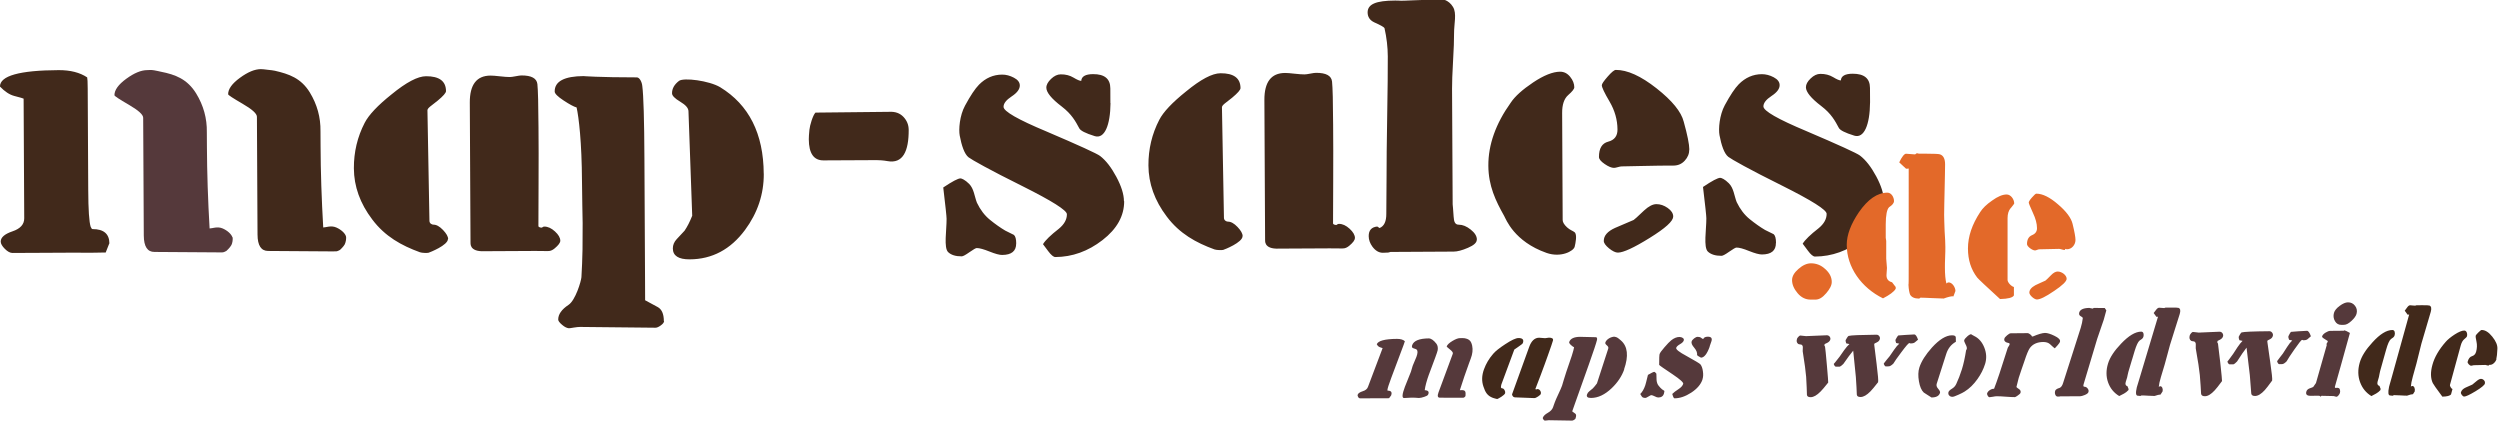 <svg viewBox="0 0 575 97" xmlns="http://www.w3.org/2000/svg" fill-rule="evenodd" clip-rule="evenodd" stroke-linejoin="round" stroke-miterlimit="1.414">
  <path d="M337.074 90.946c0 .398-.5.54-.5.54-.063 0-4.91-.02-5.41-.018-.506 0-.606-.41-.3-1.237-.042.12 1.052-2.84 3.284-8.88.088-.23-.13-.56-.652-.97-.526-.42-.78-.65-.756-.71.146-.39.58-.8 1.305-1.24.722-.43 1.3-.66 1.732-.66.113 0 .346-.01.55-.01.243 0 .395.01.507.03 1.127.2 1.54.66 1.77 1.74.187.91.075 1.89-.33 2.94-.04.1-.102.28-.196.53l-.21.57c-.72 1.96-1.423 4.02-2.105 6.18.194 0 .506-.07.9.03.358.09.388.41.42.62l-.01.59zm-8.492-.42c-.022.06-.088.178-.2.357-.105.175-1.374.655-2.02.655-.067.003-1.25-.12-1.93-.07-.674.053-1.17.08-1.5.08-.512 0-.454-.854.187-2.56.14-.395.38-.976.7-1.752.32-.774.56-1.36.7-1.753.06-.155.13-.382.2-.678.07-.294.14-.516.2-.674.09-.23.23-.57.43-1.03.2-.45.34-.78.42-1 .31-.82.34-1.38.1-1.67-.06-.08-.32-.19-.81-.34-.31-.09-.39-.34-.25-.73.37-1 1.64-1.51 3.8-1.53.54 0 1.12.4 1.77 1.23.28.39.38.89.29 1.48-.05.26-.24.82-.56 1.69-1.38 3.71-1.85 4.98-1.42 3.79-.56 1.57-.89 2.8-1 3.71.74.06 1.02.33.84.82m-8.54.36l-.51.68h-.13c-.13 0-1.05.03-2.02.01-.68 0-1.58 0-2.73.01h-1.79c-.17 0-.32-.1-.44-.31-.12-.2-.15-.38-.09-.54.11-.31.5-.57 1.13-.77.64-.19 1.04-.52 1.21-.97l3.38-8.95c-.01-.02-.21-.08-.59-.2-.3-.09-.55-.32-.75-.69.3-.8 1.85-1.22 4.65-1.24.83 0 1.43.18 1.81.54-.01.08-.1.36-.28.83l-2.85 7.6c-.56 1.49-.85 2.41-.88 2.76 0 .12.02.18.06.18.8 0 1.06.36.79 1.09" fill="#55393b" fill-rule="nonzero"/>
  <path d="M354.393 90.586c-.055.16-.266.355-.635.606-.375.247-.654.37-.85.37l-4.355-.166c-.42.016-.685-.21-.79-.68l3.95-10.926c.506-1.4 1.268-2.105 2.282-2.116.146 0 .378.016.67.053.302.04.54.056.71.054.088 0 .235-.02.444-.06.2-.04.35-.06.44-.06.73 0 1.04.22.92.67-.13.46-.51 1.59-1.16 3.4l-.73 2.03c-.53 1.47-1.25 3.37-2.15 5.69.04.08.09.12.15.12s.12-.01.16-.04c.04-.03.1-.05.16-.05.26 0 .47.13.64.38.16.26.21.5.12.74m-8.18-.17c-.18.5-1.55 1.26-1.83 1.35-.06.02-.99-.27-.99-.27-1.28-.48-1.74-1.27-2.18-2.6-.43-1.24-.39-2.57.13-3.98.46-1.27 1.16-2.45 2.1-3.54.52-.62 1.45-1.35 2.78-2.22 1.42-.94 2.43-1.41 3.03-1.42.97-.01 1.31.38 1.03 1.15-.05.14-.35.39-.89.75-.62.41-.98.66-1.08.75l-2.96 7.99c.01.02-.12.33-.12.63 0 .2.18.3.29.3.22 0 .4.14.55.42.15.28.18.52.11.72" fill="#41291b" fill-rule="nonzero"/>
  <path d="M373.572 84.962c-.553 1.57-1.512 3.012-2.883 4.323-1.57 1.494-3.15 2.24-4.75 2.244-.81 0-1.11-.28-.91-.84.09-.26.26-.5.53-.71.25-.21.52-.43.79-.65.3-.31.62-.69.95-1.15l2.6-8.01c.08-.25-.02-.49-.32-.74s-.42-.46-.35-.65c.12-.36.4-.68.83-.95.43-.28 1.06-.42 1.27-.39.64.09.88.36 1.48.86 1.56 1.35 1.81 3.57.73 6.64m-11.15 11.29c-.04.1-.15.21-.34.33-.2.12-.35.18-.46.18l-5.37-.09c-.11 0-.27.02-.46.05-.2.03-.34.04-.43.04-.11 0-.23-.09-.35-.26-.12-.17-.17-.3-.13-.4.14-.4.52-.78 1.15-1.13.62-.35 1.02-.78 1.2-1.28.04-.12.11-.31.2-.58.1-.27.18-.47.22-.61.16-.42.43-1.05.83-1.89.4-.84.67-1.47.82-1.88.08-.22.67-2.32.98-3.18 1.08-3.04 1.68-4.92 1.79-5.66-.17-.06-.42-.24-.74-.53-.32-.3-.44-.53-.38-.68.27-.78 1.11-1.18 2.49-1.19-.13 0 1.12.03 3.74.09.19.14.23.35.15.66-.17.72-.79 2.57-1.85 5.57-.36 1-.9 2.51-1.61 4.53l-1.61 4.53-.58 1.65-.04.12c.25.18.48.35.71.52.23.17.25.52.06 1.07m30.86-16.51c-.61 1.7-1.28 2.55-2.01 2.56-.52-.26-.82-.46-.9-.6.07-.53-.15-1.09-.66-1.69-.52-.6-.71-1.08-.59-1.45.07-.22.27-.45.57-.69.31-.24.58-.36.82-.36.34 0 .62.08.82.25.2.17.35.25.46.25.14-.35.48-.52 1.02-.53.82-.01 1.1.36.85 1.09l-.4 1.14zm-1.67 7.6c-.39 1.14-1.26 2.14-2.59 3.01-1.34.87-2.62 1.3-3.83 1.3-.13 0-.25-.15-.35-.45l-.18-.55c.28-.3.8-.7 1.55-1.19.51-.34.83-.72.97-1.13.1-.3-.7-1.03-2.39-2.17-1.94-1.29-2.98-2.01-3.14-2.19 0-.39.01-.96.02-1.72 0-.44.08-.78.08-.78.12-.34.45-.76 1.1-1.53.66-.77 1.18-1.31 1.56-1.62.65-.52 1.29-.78 1.92-.78.28 0 .53.08.76.23.23.16.29.36.21.6-.1.29-.39.57-.87.84-.48.28-.77.55-.86.82-.12.35.67.98 2.38 1.89 1.96 1.09 3.01 1.72 3.17 1.9.29.35.49.88.59 1.61.11.73.07 1.36-.11 1.89m-8.84 3.26c-.21.59-.64.88-1.32.88-.19.01-.47-.09-.82-.27-.35-.18-.62-.27-.81-.27-.07 0-.28.11-.63.32-.36.22-.58.32-.67.32-.43 0-.72-.1-.86-.33-.2-.34-.32-.53-.35-.57.47-.46.85-1.12 1.15-1.99.07-.18.27-.98.62-2.41.81-.47 1.3-.7 1.47-.7.09 0 .24.14.47.42.02.49.04.97.04 1.46.05.54.2.98.47 1.31.26.33.53.61.79.83.16.1.33.21.5.33.07.1.04.33-.08.67m58.48-12.43c-.48.42-.75.64-.79.66-.23.15-.53.22-.92.23-.04 0-.09-.02-.14-.05-.06-.04-.11-.05-.18-.05-.17 0-.8.72-1.86 2.15-.95 1.26-1.55 2.12-1.81 2.58-.44.42-.8.63-1.08.63l-.68.01c-.09 0-.19-.09-.3-.28-.12-.19-.16-.32-.13-.4.01-.04.23-.32.65-.83.42-.51.65-.78.69-.83.33-.5.68-.99 1.03-1.49.44-.64.84-1.11 1.19-1.4-.16-.02-.41-.07-.73-.15-.13-.37-.18-.62-.13-.77.03-.08.13-.26.3-.54.18-.28.29-.42.34-.43.05-.01.6-.05 1.67-.12 1.07-.07 1.73-.11 1.99-.11.3 0 .59.39.87 1.2m-9.19 9.79c-.82 1.05-1.4 1.75-1.75 2.1-.85.87-1.61 1.3-2.28 1.3-.54 0-.82-.18-.86-.55-.02-.91-.1-2.26-.22-4.06-.14-1.36-.34-3.37-.61-6.05-.56.66-1.32 1.68-2.27 3.06-.35.35-.64.56-.85.62h-.88c-.11 0-.22-.09-.33-.28-.11-.18-.16-.32-.13-.4-.05.14.4-.4 1.35-1.64.36-.5.7-.99 1.04-1.49.47-.64.87-1.1 1.2-1.39-.16-.02-.41-.07-.73-.15-.13-.37-.18-.62-.13-.77.03-.08.13-.25.3-.52.17-.27.297-.41.37-.43.52-.15 2.65-.24 6.417-.28.26 0 .47.11.63.33.17.23.21.46.13.71-.1.31-.314.55-.65.71-.17.08-.36.18-.57.28l-.07.22c.18 1.5.365 3 .56 4.52.305 2.45.423 3.82.34 4.14m-11.48.1c-.85 1.07-1.43 1.755-1.75 2.06-.85.866-1.61 1.296-2.28 1.3-.55 0-.83-.184-.86-.55-.01-.926-.08-2.3-.18-4.13-.08-1.125-.35-3.09-.793-5.89l.03-.907c.003-.32-.126-.53-.39-.63-.156.002-.37-.036-.64-.117-.39-.265-.48-.67-.3-1.226.03-.1.13-.25.31-.44s.31-.29.42-.29c.145 0 .37.02.665.07.3.05.52.07.68.07.51-.007 1.31-.04 2.39-.1 1.07-.06 1.862-.09 2.38-.1.28 0 .5.11.67.33.16.22.2.46.12.706-.09.282-.33.52-.69.71-.178.08-.37.17-.58.273l-.07.22c-.02.06 0 .13.042.22.05.08.08.13.1.15.07.39.21 1.82.43 4.32.22 2.49.32 3.82.3 3.96m36.072-4.26c-.37 1.19-.95 2.33-1.73 3.43-.88 1.24-1.86 2.2-2.95 2.88-.32.21-.8.45-1.426.73-.715.33-1.174.49-1.395.49-.477.01-.8-.23-.97-.71l.05-.06c-.01-.16-.018-.26-.01-.28.09-.27.356-.54.81-.81.46-.27.794-.64 1.01-1.12.46-.98.89-2.09 1.282-3.33.372-1.19.7-2.65.97-4.39.07-.09.12-.18.15-.28.08-.26-.01-.61-.27-1.09-.26-.48-.36-.8-.31-.96.07-.23.31-.52.69-.86.39-.35.71-.52.94-.52-.1 0 .12.14.68.43 1.04.5 1.82 1.4 2.32 2.67.5 1.27.556 2.53.16 3.79m-10.37 6.64c-.22.68-.87 1.03-1.95 1.03-.02 0-.305-.18-.85-.54-.545-.36-.85-.56-.93-.6-.53-.5-.9-1.36-1.11-2.59-.21-1.23-.18-2.28.1-3.16.46-1.43 1.43-2.96 2.91-4.61 1.69-1.85 3.22-2.79 4.58-2.8.58 0 .88.15.89.48.02.32.02.66.02 1.01-1.07.59-1.81 1.52-2.213 2.78l-2.2 6.89c-.12.37 0 .76.35 1.15.35.4.49.72.406.97m27.62-11.81c-.045.15-.22.41-.53.78-.31.37-.54.62-.685.75-.146-.09-.514-.4-1.1-.96-.365-.33-.886-.5-1.55-.5-1.38.01-2.41.475-3.08 1.38-.336.47-.76 1.48-1.26 3.03-.12.38-.34 1.02-.665 1.92-.28.82-.5 1.465-.64 1.92l-.53 2.11c.02.06.25.24.673.53.28.21.366.49.254.85-.03.1-.23.29-.59.55-.37.26-.59.39-.68.39-.48 0-1.17-.03-2.1-.1-.92-.07-1.62-.11-2.1-.1-.2 0-.48.03-.85.11-.37.07-.64.11-.81.11-.14 0-.26-.11-.4-.34-.13-.23-.18-.42-.13-.56.1-.29.31-.54.64-.75.34-.21.65-.31.95-.29.62-1.56 1.67-4.69 3.14-9.39.02-.08.1-.2.21-.36.11-.16.18-.28.21-.36.04-.12.02-.246-.05-.37-.93-.16-1.31-.53-1.12-1.11.05-.17.26-.41.61-.71.36-.31.63-.46.83-.46.04-.01.12-.01.23-.01h.23c.39 0 .96 0 1.72-.01.75-.01 1.33-.01 1.72-.02.15 0 .35.1.6.295.25.2.38.36.39.48l.22-.01c1.25-.53 2.17-.8 2.78-.81.52 0 1.24.21 2.14.65 1 .47 1.43.93 1.3 1.35m6.543 11.61c-.07.24-.35.46-.83.66s-.86.3-1.118.3l-4.52.01-.18.05-.39.01c-.29 0-.48-.16-.6-.49-.097-.27-.097-.55 0-.84.142-.47.98-.65.98-.65.37-.15.65-.525.832-1.14l.98-3.06c.31-1.04.82-2.63 1.53-4.78.7-2.144 1.22-3.77 1.55-4.864.23-.74.39-1.5.48-2.27-.02-.09-.22-.24-.6-.47-.25-.17-.32-.43-.22-.79.21-.68.98-1.02 2.32-1.04.09 0 .21.03.37.08.153.05.286.077.4.077.02 0 .064-.03.134-.08.07-.06.11-.08.14-.08.33-.01.74 0 1.25.02.66.01 1.08.01 1.25.01.09.13.21.305.36.535-.15.61-.35 1.33-.59 2.15-.15.49-.405 1.23-.76 2.22-.36.99-.61 1.73-.76 2.22 0 0-2.91 9.75-3.09 10.32-.15.44-.1.66.18.66.27 0 .51.13.72.39.21.27.28.54.19.81m17.05-.13c-.01.05-.17.29-.47.73h-.07c-.24 0-.67.1-1.3.32-.32 0-.82-.02-1.48-.06-.66-.05-1.18-.06-1.55-.06-.04 0-.08.02-.12.06-.03.04-.08.06-.14.06-.07 0-.16-.01-.28-.03-.13-.02-.22-.03-.29-.03-.45 0-.53-.63-.23-1.91-.03.1.21-.69.72-2.38l4.16-13.88c0 .02-.12.03-.36.03l-.64-.88c.17-.24.38-.498.6-.78.23-.29.45-.44.67-.44.13 0 .32.01.563.04.25.03.44.04.57.04.06 0 .11-.01.16-.05.04-.03.09-.048.16-.05h.26l1.005-.01c1.02-.01 1.6.01 1.75.072.4.17.49.64.26 1.4-.24.79-.61 1.97-1.12 3.55-.51 1.57-.88 2.76-1.12 3.57-.15.49-.357 1.244-.61 2.26-.27 1.02-.47 1.775-.618 2.264-.1.315-.24.8-.43 1.43l-.43 1.433c-.29.96-.45 1.72-.49 2.27.12-.103.23-.16.33-.16.23 0 .4.137.5.41.1.27.11.53.04.78m-7.88-.27c-.29.316-.62.576-1 .78-.37.2-.74.39-1.09.56-1.23-.74-2.08-1.785-2.56-3.134-.48-1.35-.484-2.8-.015-4.34.43-1.42 1.44-2.94 3.01-4.58 1.74-1.83 3.27-2.75 4.61-2.76.26 0 .43.12.52.373.08.26.08.52 0 .8-.06.21-.18.38-.35.51-.17.13-.34.243-.51.35-.38.3-.76 1.11-1.16 2.42l-.56 1.88-.07.203-.07.24-.74 2.48c-.05.14-.1.36-.15.642-.05.29-.1.51-.14.66-.04.11-.09.28-.16.51l-.157.51c-.16.53-.02.86.41.987.06.15.15.37.26.67l-.08.26zm41.98-12.4c-.47.436-.73.66-.78.68-.214.155-.515.23-.904.238-.04 0-.09-.01-.14-.05-.06-.03-.12-.05-.19-.04-.17 0-.77.75-1.8 2.24-.92 1.316-1.5 2.21-1.75 2.68-.43.44-.78.65-1.06.65l-.68.01c-.08 0-.19-.1-.3-.29-.12-.19-.16-.33-.14-.42.02-.04.23-.33.64-.86.41-.53.64-.82.67-.86.32-.52.66-1.04 1-1.56.43-.67.82-1.16 1.16-1.46-.16-.02-.41-.07-.73-.16-.15-.386-.2-.654-.16-.804.03-.08.12-.27.29-.57.17-.29.28-.44.33-.45.05-.01.6-.05 1.67-.13 1.06-.07 1.72-.11 1.99-.11.3 0 .6.41.9 1.25m-8.91 10.19c-.8 1.1-1.36 1.83-1.7 2.2-.82.9-1.57 1.35-2.24 1.35-.54 0-.83-.19-.87-.58-.05-.94-.16-2.35-.33-4.236-.17-1.41-.42-3.51-.75-6.3-.55.69-1.28 1.75-2.19 3.19-.35.37-.63.58-.84.65l-.88.002c-.11 0-.23-.09-.34-.287-.12-.19-.17-.33-.14-.42-.05.15.39-.416 1.31-1.705.34-.52.68-1.03 1-1.54.45-.66.84-1.15 1.16-1.45-.16-.02-.41-.07-.73-.15-.14-.38-.19-.65-.15-.8.03-.08.12-.26.29-.54.17-.27.29-.42.36-.45.52-.15 2.66-.25 6.41-.28.26 0 .47.12.64.35.17.23.22.48.14.74-.09.32-.3.57-.63.74-.18.09-.36.19-.57.29l-.07.23c.22 1.56.44 3.13.67 4.72.37 2.55.52 3.98.44 4.3m-11.51.08c-.82 1.115-1.39 1.83-1.7 2.15-.83.9-1.58 1.35-2.25 1.35-.54 0-.83-.19-.88-.58-.04-.96-.135-2.39-.29-4.29-.11-1.18-.42-3.22-.94-6.15 0-.295 0-.61.01-.94 0-.33-.14-.55-.41-.65-.15 0-.37-.04-.64-.12-.396-.28-.505-.7-.33-1.28.03-.11.126-.26.294-.47.17-.206.31-.305.42-.305.15 0 .38.02.67.07.3.05.53.08.68.08.52-.005 1.31-.036 2.39-.103 1.07-.06 1.87-.09 2.39-.1.28 0 .5.11.67.34.16.24.21.48.13.74-.09.3-.32.55-.67.74-.18.08-.37.18-.57.29l-.07.23c-.02.07 0 .14.05.23.05.08.08.13.1.15.07.41.25 1.9.54 4.5.28 2.6.41 3.98.39 4.12M542 72.19c-.14.496-.53 1.04-1.175 1.63-.634.59-1.204.888-1.7.89l-.61.008c-.65.01-1.144-.28-1.48-.87-.34-.59-.41-1.22-.22-1.89.152-.54.59-1.08 1.31-1.61.72-.535 1.35-.805 1.893-.81.69-.006 1.24.26 1.65.807.41.54.52 1.16.33 1.86m-3.8 18.13c-.04.18-.16.37-.34.6-.18.22-.34.32-.5.32-.09 0-.2-.03-.34-.08-.14-.06-.25-.08-.34-.08-.3 0-.76-.01-1.37-.03-.62-.02-1.07-.03-1.37-.03l-.23.22c-.05-.15-.18-.23-.39-.23h-.96c-.43 0-.75 0-.97.008-.8 0-1.113-.32-.928-.965.09-.32.32-.56.67-.71.552-.2.86-.313.91-.36l.632-.9 2.49-8.75c-.06-.09-.077-.185-.047-.29.016-.043.06-.12.135-.225.07-.11.11-.188.128-.226l-.01-.19c-.264-.15-.52-.31-.754-.48-.396-.23-.57-.42-.53-.57.09-.307.35-.59.78-.86.432-.27.8-.41 1.104-.41.345-.006.857-.01 1.54-.017l1.54-.01.19-.1c.27.08.69.284 1.244.605-.19.76-.886 3.252-2.08 7.49l-1.36 4.82c-.07.23.02.36.27.35.07 0 .133-.03.2-.095l.14.09h.1c.205 0 .343.124.42.373.08.26.09.496.02.71" fill="#55393b" fill-rule="nonzero"/>
  <path d="M555.447 89.93c-.016.044-.168.287-.465.737l-.066.004c-.235 0-.664.11-1.287.33-.33 0-.82-.01-1.49-.06-.67-.04-1.19-.06-1.56-.06-.05.01-.08.03-.12.07-.04.05-.09.07-.15.07-.07 0-.16-.01-.28-.03-.13-.02-.22-.03-.29-.03-.45 0-.54-.65-.26-1.96-.04.11.19-.7.68-2.44l3.95-14.23c-.01.03-.13.04-.37.04l-.65-.91c.17-.24.37-.5.59-.8.22-.3.44-.45.65-.45.13 0 .32.02.57.05.25.03.44.05.57.04.06 0 .12-.01.16-.04.04-.03.09-.05.16-.05h.26l1-.01c1.01-.01 1.6.02 1.75.08.4.18.49.65.28 1.43-.22.81-.58 2.02-1.07 3.64-.49 1.61-.85 2.83-1.08 3.66-.14.5-.34 1.28-.58 2.33-.25 1.05-.44 1.82-.58 2.32-.1.33-.23.82-.41 1.47l-.41 1.48c-.28.99-.42 1.76-.45 2.32.11-.1.22-.16.32-.16.23 0 .4.14.51.42.1.28.12.55.05.81m-7.88-.28c-.29.33-.62.59-.99.8-.37.22-.73.4-1.09.58-1.24-.76-2.11-1.83-2.61-3.22-.5-1.38-.53-2.87-.08-4.45.41-1.45 1.39-3.01 2.94-4.69 1.7-1.88 3.23-2.83 4.57-2.84.26 0 .43.13.52.38.08.26.09.53.01.82-.06.21-.17.39-.34.52s-.34.25-.51.36c-.38.31-.75 1.14-1.12 2.48l-.54 1.92c-.01.05-.03.12-.06.21-.03.1-.05.19-.07.25l-.71 2.54c-.04.16-.09.38-.14.67-.05.3-.09.52-.13.67l-.15.52c-.07.24-.12.41-.15.52-.15.55-.01.88.43 1.01l.27.69-.07.26zm24.04-1.52c-.1.37-.82.97-2.17 1.79-1.35.81-2.22 1.22-2.61 1.22-.17 0-.35-.12-.54-.36-.18-.24-.25-.45-.2-.63.12-.44.49-.81 1.1-1.09.51-.22 1.02-.45 1.51-.67.02 0 .34-.26.96-.79.41-.35.76-.53 1.01-.53.28 0 .53.11.72.33.2.22.27.46.19.73m2.69-5.64c-.1.36-.29.67-.58.94-.29.28-.6.42-.92.42h-.16c-.05 0-.08.03-.11.09s-.07.09-.11.09c-.09 0-.2-.03-.34-.08-.13-.05-.25-.08-.33-.08-.28 0-.72.01-1.32.03-.6.02-1.05.03-1.35.03-.07 0-.16.02-.29.06-.13.04-.23.06-.3.06-.18.01-.37-.11-.58-.33-.21-.22-.29-.41-.25-.59.19-.72.53-1.15 1.01-1.28.47-.14.79-.47.94-1.02.22-.81.24-1.59.08-2.33-.17-.74-.22-1.2-.17-1.38.02-.11.23-.35.61-.73s.63-.56.73-.56c.82-.01 1.64.5 2.47 1.54.83 1.03 1.22 1.96 1.17 2.8-.05 1.12-.13 1.9-.25 2.34m-6.73-5.24c-.04.14-.24.35-.61.65-.38.3-.66.8-.85 1.5l-2.45 8.97c-.05.18-.01.38.14.61.14.23.28.37.42.41l-.33 1.22c-.24.33-.91.51-2 .53-1.38-1.86-2.11-2.9-2.2-3.12-.52-1.11-.55-2.52-.08-4.21.48-1.75 1.5-3.51 3.06-5.28.45-.52 1.14-1.09 2.06-1.69.93-.59 1.66-.9 2.18-.9.28 0 .47.14.59.43.11.28.13.58.05.88M128.87 55.36c.004.462-.44 1.057-1.312 1.782-.882.727-1.456.6-2.066.6 0 0-2.274-.024-2.41-.024l-11.6.06c-3.798.19-3.182-2.073-3.266-1.988l-.162-32.184c-.022-4.13 1.56-6.202 4.752-6.22.473 0 1.202.054 2.186.166.983.114 1.747.166 2.29.164.272-.002.714-.062 1.324-.18.61-.12 1.05-.183 1.32-.185 2.305-.01 3.53.66 3.674 2 .142 1.35.225 4.68.254 9.98l.03 5.96c.023 4.32-.05 9.89-.05 16.73 0 .19.443.33.647.33.21 0 .18 0 .28-.08.11-.09.23-.16.43-.16.82 0 1.63.37 2.45 1.12.82.75 1.23 1.47 1.23 2.16m-25.84-.44c.01 1.47-4.23 3.11-4.46 3.18-.27.08-1.52.06-1.98-.11-4.26-1.55-8.03-3.63-10.97-7.54-2.8-3.68-4.21-7.6-4.23-11.76-.02-3.75.81-7.24 2.49-10.48.94-1.82 3-4 6.18-6.54 3.38-2.77 6.02-4.16 7.92-4.17 3.05-.01 4.58 1.12 4.6 3.41.01.41-.64 1.15-1.92 2.21-1.49 1.18-2.35 1.71-2.35 2.21 0 0 .46 24.68.46 25.43 0 .61.58.88.92.88.68-.01 1.41.4 2.2 1.22.78.82 1.18 1.51 1.18 2.1m208.55-.23c.01.46-.44 1.06-1.31 1.78-.88.72-1.46.6-2.07.6 0 0-2.27-.02-2.41-.02l-11.6.06c-3.8.19-3.18-2.07-3.26-1.99L290.81 23c-.02-4.13 1.56-6.2 4.75-6.22.48 0 1.21.055 2.19.17.99.112 1.75.164 2.29.162.28 0 .72-.06 1.33-.18.61-.12 1.05-.18 1.32-.18 2.31-.01 3.53.66 3.68 2 .14 1.34.23 4.67.25 9.98l.03 5.957c.03 4.32-.05 9.89-.05 16.72 0 .19.45.33.65.33s.18 0 .28-.09c.1-.09.23-.16.43-.16.82 0 1.63.37 2.45 1.12.82.75 1.23 1.47 1.23 2.15m-25.85-.45c.01 1.47-4.23 3.11-4.46 3.17-.28.08-1.52.06-1.99-.11-4.26-1.55-8.03-3.63-10.97-7.54-2.8-3.68-4.21-7.61-4.23-11.77-.02-3.76.81-7.25 2.49-10.49.94-1.83 3-4 6.17-6.54 3.38-2.78 6.01-4.17 7.92-4.18 3.05-.02 4.58 1.12 4.6 3.41 0 .41-.64 1.14-1.92 2.21-1.49 1.18-2.35 1.71-2.35 2.21 0 0 .46 24.68.46 25.42 0 .61.58.88.916.88.68-.01 1.418.4 2.2 1.22.78.82 1.18 1.52 1.18 2.1" fill="#41291b" fill-rule="nonzero"/>
  <path d="M175.67 39.962c.022 4.7-1.417 9.012-4.323 12.94-3.323 4.472-7.562 6.724-12.712 6.748-2.58.015-3.874-.82-3.88-2.508-.002-.784.29-1.492.877-2.127.59-.635 1.196-1.285 1.82-1.953.62-.906 1.207-2.05 1.757-3.44l-.86-24.025c0-.722-.64-1.455-1.89-2.2-1.26-.75-1.89-1.394-1.89-1.937-.01-1.082.53-2.032 1.6-2.852 1.07-.818 6.94-.05 9.46 1.444 6.64 4.058 9.98 10.697 10.03 19.91m-22.92 33.87c0 .3-.24.633-.73.996-.49.36-.9.547-1.25.547l-17.34-.18c-.35 0-.82.046-1.41.142-.6.092-1.04.195-1.31.14-.35-.068-.82-.25-1.41-.76-.6-.507-.9-.91-.9-1.21-.01-1.202.78-2.336 2.38-3.393 1.59-1.06 2.89-5.42 2.96-6.368.07-.946.25-5.08.25-6.35 0-2.227.03-4.83.03-6.094-.01-.66-.14-6.967-.15-9.55-.05-9.132-.74-14.81-1.24-17.034-.63-.176-1.63-.71-2.99-1.608-1.36-.893-2.05-1.58-2.05-2.06-.02-2.346 2.22-3.527 6.7-3.55-.42 0 3.65.3 12.2.3.63 0 1.17 1.076 1.25 1.98.28 2.17.45 7.744.49 16.73.02 3.01.04 7.547.07 13.606l.07 13.606c0 1.328.02 4.552.02 4.974v.362c1 .537 1.97 1.06 2.9 1.57.93.505 1.4 1.572 1.41 3.203M209 29.85c.025 4.927-1.332 7.874-4.892 7.204-.954-.18-2.074-.227-2.492-.225l-12.224.06c-2.23.01-3.35-1.61-3.366-4.85-.004-.48.043-1.22.143-2.21.1-1 .78-3.32 1.39-3.93l17.03-.18c1.32-.07 2.38.31 3.19 1.15.8.84 1.21 1.83 1.22 2.97m46.42-6.12c-.04 5.05-1.36 8.29-3.62 7.59-2.2-.68-3.28-1.27-3.56-1.79-.84-1.56-1.71-3.24-4.05-5.03-2.35-1.79-3.52-3.23-3.53-4.31-.01-.66.36-1.34 1.08-2.03.73-.7 1.47-1.05 2.24-1.05 1.11-.01 2.09.24 2.93.75.84.5 1.43.76 1.78.75.06-1.02.97-1.54 2.71-1.55 2.64-.02 3.97 1.07 3.98 3.27l.01 3.37zm3.14 22.56c.01 3.38-1.65 6.36-4.98 8.94-3.33 2.58-6.95 3.88-10.85 3.9-.42 0-.96-.45-1.63-1.34-.67-.9-1.07-1.44-1.21-1.62.55-.91 1.76-2.08 3.64-3.54 1.25-1.03 1.87-2.14 1.86-3.35-.01-.9-3.4-3.04-10.17-6.43-7.68-3.81-11.74-6.11-12.44-6.65-.97-.75-1.61-2.72-2.04-5-.27-1.39-.03-4.6 1.22-6.89 1.24-2.3 2.31-3.9 3.21-4.82 1.52-1.54 3.29-2.31 5.31-2.32.9-.01 1.81.23 2.72.71.91.47 1.36 1.08 1.36 1.8 0 .84-.62 1.68-1.87 2.5-1.25.82-1.88 1.62-1.87 2.41 0 1.02 3.29 2.91 9.85 5.65 7.54 3.22 11.65 5.1 12.35 5.64 1.32 1.01 2.57 2.61 3.73 4.78 1.16 2.16 1.75 4.03 1.76 5.6M233.72 56c.01 1.75-1.067 2.63-3.224 2.64-.63.007-1.603-.26-2.93-.792-1.324-.53-2.3-.8-2.93-.795-.204 0-.76.32-1.663.953-.9.637-1.49.953-1.77.955-1.39.01-2.44-.31-3.13-.97-1.05-1.01-.34-5.08-.36-7.66 0-.54-.26-2.94-.766-7.21 2.08-1.39 3.404-2.09 3.96-2.09.277 0 1.046.32 1.99 1.26 1.116 1.12 1.23 2.89 1.797 4.34.78 1.63 1.778 2.94 3 3.93 1.227 1 2.398 1.82 3.516 2.48.63.3 1.29.63 1.99.99.35.3.53.96.53 1.99M430.11 23.6c-.04 5.057-1.355 8.3-3.62 7.6-2.196-.676-3.28-1.262-3.56-1.785-.84-1.56-1.7-3.24-4.05-5.03-2.34-1.79-3.514-3.226-3.52-4.31-.004-.663.36-1.34 1.09-2.032.724-.7 1.47-1.05 2.24-1.05 1.11-.01 2.09.246 2.93.75.836.51 1.43.76 1.78.757.06-1.02.966-1.535 2.706-1.543 2.65-.013 3.98 1.075 3.99 3.267l.02 3.377zm3.146 22.56c.02 3.38-1.64 6.368-4.97 8.948s-6.94 3.88-10.84 3.9c-.41.004-.96-.443-1.62-1.34-.66-.9-1.07-1.44-1.21-1.62.56-.907 1.77-2.08 3.64-3.534 1.25-1.02 1.88-2.14 1.87-3.34-.003-.905-3.393-3.047-10.17-6.44-7.68-3.804-11.733-6.11-12.43-6.65-.966-.74-1.61-2.713-2.04-4.99-.266-1.39-.028-4.6 1.22-6.9 1.24-2.29 2.31-3.9 3.21-4.815 1.52-1.54 3.294-2.31 5.314-2.32.904 0 1.81.23 2.72.71.91.48 1.366 1.08 1.367 1.81.01.84-.614 1.67-1.862 2.49-1.25.82-1.872 1.63-1.87 2.41.008 1.03 3.29 2.91 9.85 5.66 7.54 3.22 11.66 5.1 12.36 5.64 1.33 1.02 2.57 2.61 3.736 4.78 1.16 2.17 1.74 4.03 1.75 5.6m-24.82 9.73c.01 1.75-1.06 2.63-3.22 2.64-.62 0-1.6-.26-2.93-.79-1.32-.54-2.3-.81-2.93-.8-.2 0-.76.32-1.66.95-.9.64-1.49.95-1.77.95-1.39.01-2.44-.32-3.14-.97-1.05-1.02-.34-5.08-.35-7.66 0-.54-.26-2.94-.77-7.21 2.08-1.4 3.4-2.1 3.96-2.1.28 0 1.05.31 1.99 1.26 1.12 1.11 1.23 2.89 1.8 4.33.78 1.62 1.78 2.94 3 3.92 1.23.99 2.4 1.82 3.52 2.48.63.3 1.29.62 1.99.98.35.3.53.97.53 1.99m-68.82-.73c.01.67-.67 1.29-2.03 1.87-1.35.58-2.45.87-3.29.87l-14.52.08-.51.14-1.25.05c-.91 0-1.71-.47-2.41-1.41-.56-.77-.84-1.57-.85-2.4-.01-1.36.65-2.1 1.97-2.23l.53.35c1.05-.43 1.56-1.51 1.55-3.26 0-.42.06-8.74.06-8.74-.01-2.95.04-7.49.14-13.62.11-6.13.15-10.76.14-13.88-.01-2.11-.26-4.27-.76-6.49-.13-.24-.94-.69-2.4-1.34-.98-.48-1.47-1.23-1.48-2.25-.01-1.93 1.96-2.72 6.28-2.74.28 0 .86 0 1.44.04.56.03 4.49-.22 6.16-.17 2.16.05 3.57-.17 4.08.07.53.25 1.17.68 1.68 1.53.91 1.5.23 3.8.24 6.15.01 1.39-.06 3.5-.23 6.33-.16 2.83-.24 4.94-.23 6.33l.14 26.58c0 .24.14 1.17.22 2.8.07 1.26.34 1.89 1.21 1.89.87 0 1.78.37 2.72 1.12.95.75 1.42 1.52 1.42 2.3m45.14-5.26c.01 1.02-1.79 2.65-5.41 4.89-3.6 2.24-6.04 3.36-7.29 3.37-.56 0-1.24-.33-2.05-.98-.8-.66-1.2-1.23-1.2-1.71-.01-1.2.85-2.2 2.59-2.99 1.47-.61 2.89-1.22 4.28-1.83.07 0 .87-.73 2.4-2.18 1.05-.97 1.98-1.45 2.81-1.46.91-.01 1.78.29 2.62.88.85.6 1.26 1.25 1.27 1.97m3.69-15.43c.01.96-.34 1.82-1.03 2.57-.69.76-1.56 1.14-2.6 1.14h-.53c-.13.01-2.54.02-2.82.02-.9 0-2.32.03-4.23.08-1.91.06-3.36.09-4.33.09-.21 0-.5.06-.89.17-.39.11-.68.17-.89.17-.55 0-1.27-.29-2.14-.89-.87-.59-1.31-1.13-1.31-1.61-.01-1.98.7-3.16 2.13-3.53 1.426-.37 2.14-1.3 2.13-2.8-.012-2.23-.62-4.36-1.81-6.4-1.2-2.03-1.79-3.29-1.794-3.77-.01-.3.44-.96 1.34-1.99s1.52-1.54 1.87-1.54c2.65-.02 5.77 1.4 9.37 4.23 3.606 2.84 5.69 5.4 6.26 7.68.855 3.06 1.277 5.19 1.29 6.39M362.08 20.1c.003.36-.46.95-1.4 1.77-.93.82-1.4 2.19-1.386 4.12l.12 24.63c0 .48.334 1.04.996 1.66.67.63 1.35.806 1.74 1.127.646.533.22 2.54.02 3.35-.25 1-3.17 2.57-6.46 1.414-7.49-2.63-9.35-7.79-9.74-8.48-1.99-3.54-3.624-6.93-3.65-11.57-.03-4.83 1.694-9.67 5.155-14.51.967-1.46 2.687-3 5.146-4.65 2.46-1.64 4.53-2.46 6.2-2.47.91 0 1.68.39 2.31 1.17.64.78.95 1.59.96 2.44m-282.74 36c-.33.65-1.16 1.38-1.16 1.38-.12.08-.64.33-.85.33h-.36c-.17 0-.29 0-.36.01h-.31c-1.59.01-4.02-.01-7.29-.05-3.27-.04-5.72-.06-7.34-.05-1.62 0-2.44-1.25-2.45-3.76 0 .36-.05-8.68-.14-27.11-.01-.72-1.11-1.72-3.31-2.99-2.2-1.28-3.31-2-3.31-2.18-.01-1.2.9-2.46 2.71-3.78 1.81-1.33 3.42-2 4.82-2 .35-.01.86.07 1.57.15.7.08 1.2.12 1.64.22 3.27.76 6 1.68 8.04 4.98 1.69 2.77 2.51 5.74 2.46 8.93 0 .31 0 .85.01 1.63 0 .73 0 1.3.01 1.72.02 5.96.23 12.23.61 18.79.63 0 1.79-.53 3 0 1.15.5 1.99 1.32 2.21 1.97.17.46-.03 1.44-.23 1.83M25.13 56l-.822 2.08c-.07-.006-.21 0-.42 0-.41 0-3.34.1-6.47.03-2.16.01-5.085.025-8.777.045-4.39.02-6.3.03-5.75.03-.56 0-1.15-.316-1.78-.948-.63-.627-.94-1.185-.95-1.667 0-.96.9-1.75 2.71-2.362 1.81-.61 2.71-1.61 2.7-3l-.14-27.52c-.07-.06-.8-.266-2.17-.624-1.09-.294-2.18-1.014-3.27-2.156-.01-2.47 4.49-3.734 13.5-3.777 2.68-.01 4.86.54 6.56 1.67.07.25.11 1.09.12 2.53l.12 23.35c.02 4.57.21 7.39.56 8.47.15.37.29.54.42.54 2.58-.01 3.88 1.1 3.89 3.32" fill="#41291b" fill-rule="nonzero"/>
  <path d="M53.427 54.51c-.227-.644-1.068-1.466-2.213-1.966-1.214-.53-2.378.002-3.006.004-.382-6.56-.588-12.824-.616-18.785l-.01-1.715c-.005-.783-.006-1.327-.01-1.63.055-3.19-.766-6.165-2.46-8.93-2.045-3.3-4.758-4.33-8.108-4.992-.404-.08-.868-.21-1.577-.33-.707-.12-1.226-.042-1.575-.04-1.4.008-3.008.676-4.82 2-1.813 1.328-2.717 2.587-2.71 3.78 0 .182 1.1.91 3.302 2.184 2.2 1.278 3.302 2.274 3.307 2.993.1 18.426.14 27.465.14 27.104.02 2.513.83 3.767 2.45 3.76 1.62-.01 4.07.01 7.35.05 3.28.042 5.7.06 7.29.05.14.005.19 0 .16 0-.03.005.02 0 .16 0h.36c.18-.003.3-.004.37-.004.21 0 .73-.245.85-.326 0 0 .84-.73 1.17-1.373.21-.394.4-1.373.23-1.834" fill="#55393b" fill-rule="nonzero"/>
  <path d="M420.017 67.45c-.84.99-1.624 1.46-2.464 1.46h-1.12c-1.12 0-2.128-.47-2.968-1.46-.84-.992-1.288-1.984-1.288-3.027 0-.887.504-1.722 1.456-2.557 1.008-.887 1.96-1.305 2.91-1.305 1.178 0 2.297.42 3.25 1.31 1.008.89 1.512 1.88 1.512 2.98 0 .79-.448 1.62-1.288 2.61m29.233.73l-.113-.05c-.392 0-1.12.16-2.073.52-.615 0-1.51-.05-2.687-.1-1.176-.05-2.017-.1-2.632-.1-.168 0-.168.21-.392.21-1.008 0-1.68-.31-2.016-.89-.168-.36-.336-1.14-.393-2.34.057.16.057-1.15.057-3.91V38.75c-.05.053-.28.053-.61.053l-1.57-1.46c.62-1.306 1.18-1.984 1.57-1.984.45 0 1.57.15 2.02.15.23 0 .28-.26.51-.26.17 0 .28.1.45.1h1.74c1.74 0 2.8.05 3.08.15.79.26 1.18 1.04 1.18 2.29 0 1.3-.06 3.23-.11 5.84-.05 2.56-.11 4.49-.11 5.79 0 .83.06 2.08.11 3.7.11 1.61.17 2.87.17 3.7 0 .52 0 1.3-.05 2.35-.05 1.04-.05 1.82-.05 2.34 0 1.56.11 2.82.34 3.7.17-.16.34-.26.51-.26.84 0 1.57 1.15 1.57 1.98 0 .05-.17.47-.45 1.2m-13.3-1.7c-.39.68-1.4 1.41-2.91 2.19-4.98-2.45-8.34-7.15-8.34-12.31 0-2.3.96-4.8 2.8-7.51 2.08-2.98 4.26-4.49 6.56-4.49.9 0 1.51 1.04 1.51 1.93 0 .47-.39.94-1.12 1.41-.5.47-.78 1.82-.78 3.96v3.08c0 .16.11.57.11.73v4.07c0 .47.17 1.67.17 2.14 0 .37-.11 1.3-.11 1.67 0 .89.44 1.41 1.28 1.62l.84 1.09v.42zm36.4.52c-1.9 1.3-3.19 1.93-3.92 1.93-.61 0-1.73-.99-1.73-1.57 0-.63.45-1.2 1.4-1.72.73-.37 1.52-.68 2.3-1.05.17-.11.56-.52 1.29-1.25.56-.58 1.07-.84 1.52-.84.95 0 2.07.83 2.07 1.67 0 .57-.95 1.51-2.91 2.82m2.97-9.6c-.17 0-.11-.1-.28-.1-.17 0-.11.26-.28.26-.28 0-.95-.26-1.23-.26-1.06 0-3.53.1-4.59.1-.22 0-.73.26-.95.26-.62 0-1.85-.89-1.85-1.46 0-1.05.39-1.72 1.12-2.04.78-.31 1.18-.83 1.18-1.62 0-1.05-.33-2.25-.95-3.55-.61-1.36-.95-2.14-.95-2.35 0-.16.22-.58.73-1.15s.84-.89 1.01-.89c1.45 0 3.13.84 4.98 2.45 1.91 1.62 3.03 3.13 3.36 4.49.45 1.83.67 3.08.67 3.71 0 1.09-.84 2.14-1.96 2.14m-12.93-9.49c-.5.58-.73 1.36-.73 2.35v14.2c0 .57.84 1.46 1.46 1.62v1.93c-.28.53-1.34.79-3.19.84-3.19-2.92-4.98-4.59-5.26-4.95-1.4-1.83-2.12-4.02-2.12-6.68 0-2.77.95-5.53 2.8-8.35.56-.89 1.46-1.78 2.74-2.66 1.29-.94 2.41-1.41 3.36-1.41s1.74 1.09 1.74 2.08c0 .05-.27.42-.78 1.04" fill="#e36929" fill-rule="nonzero"/>
</svg>
